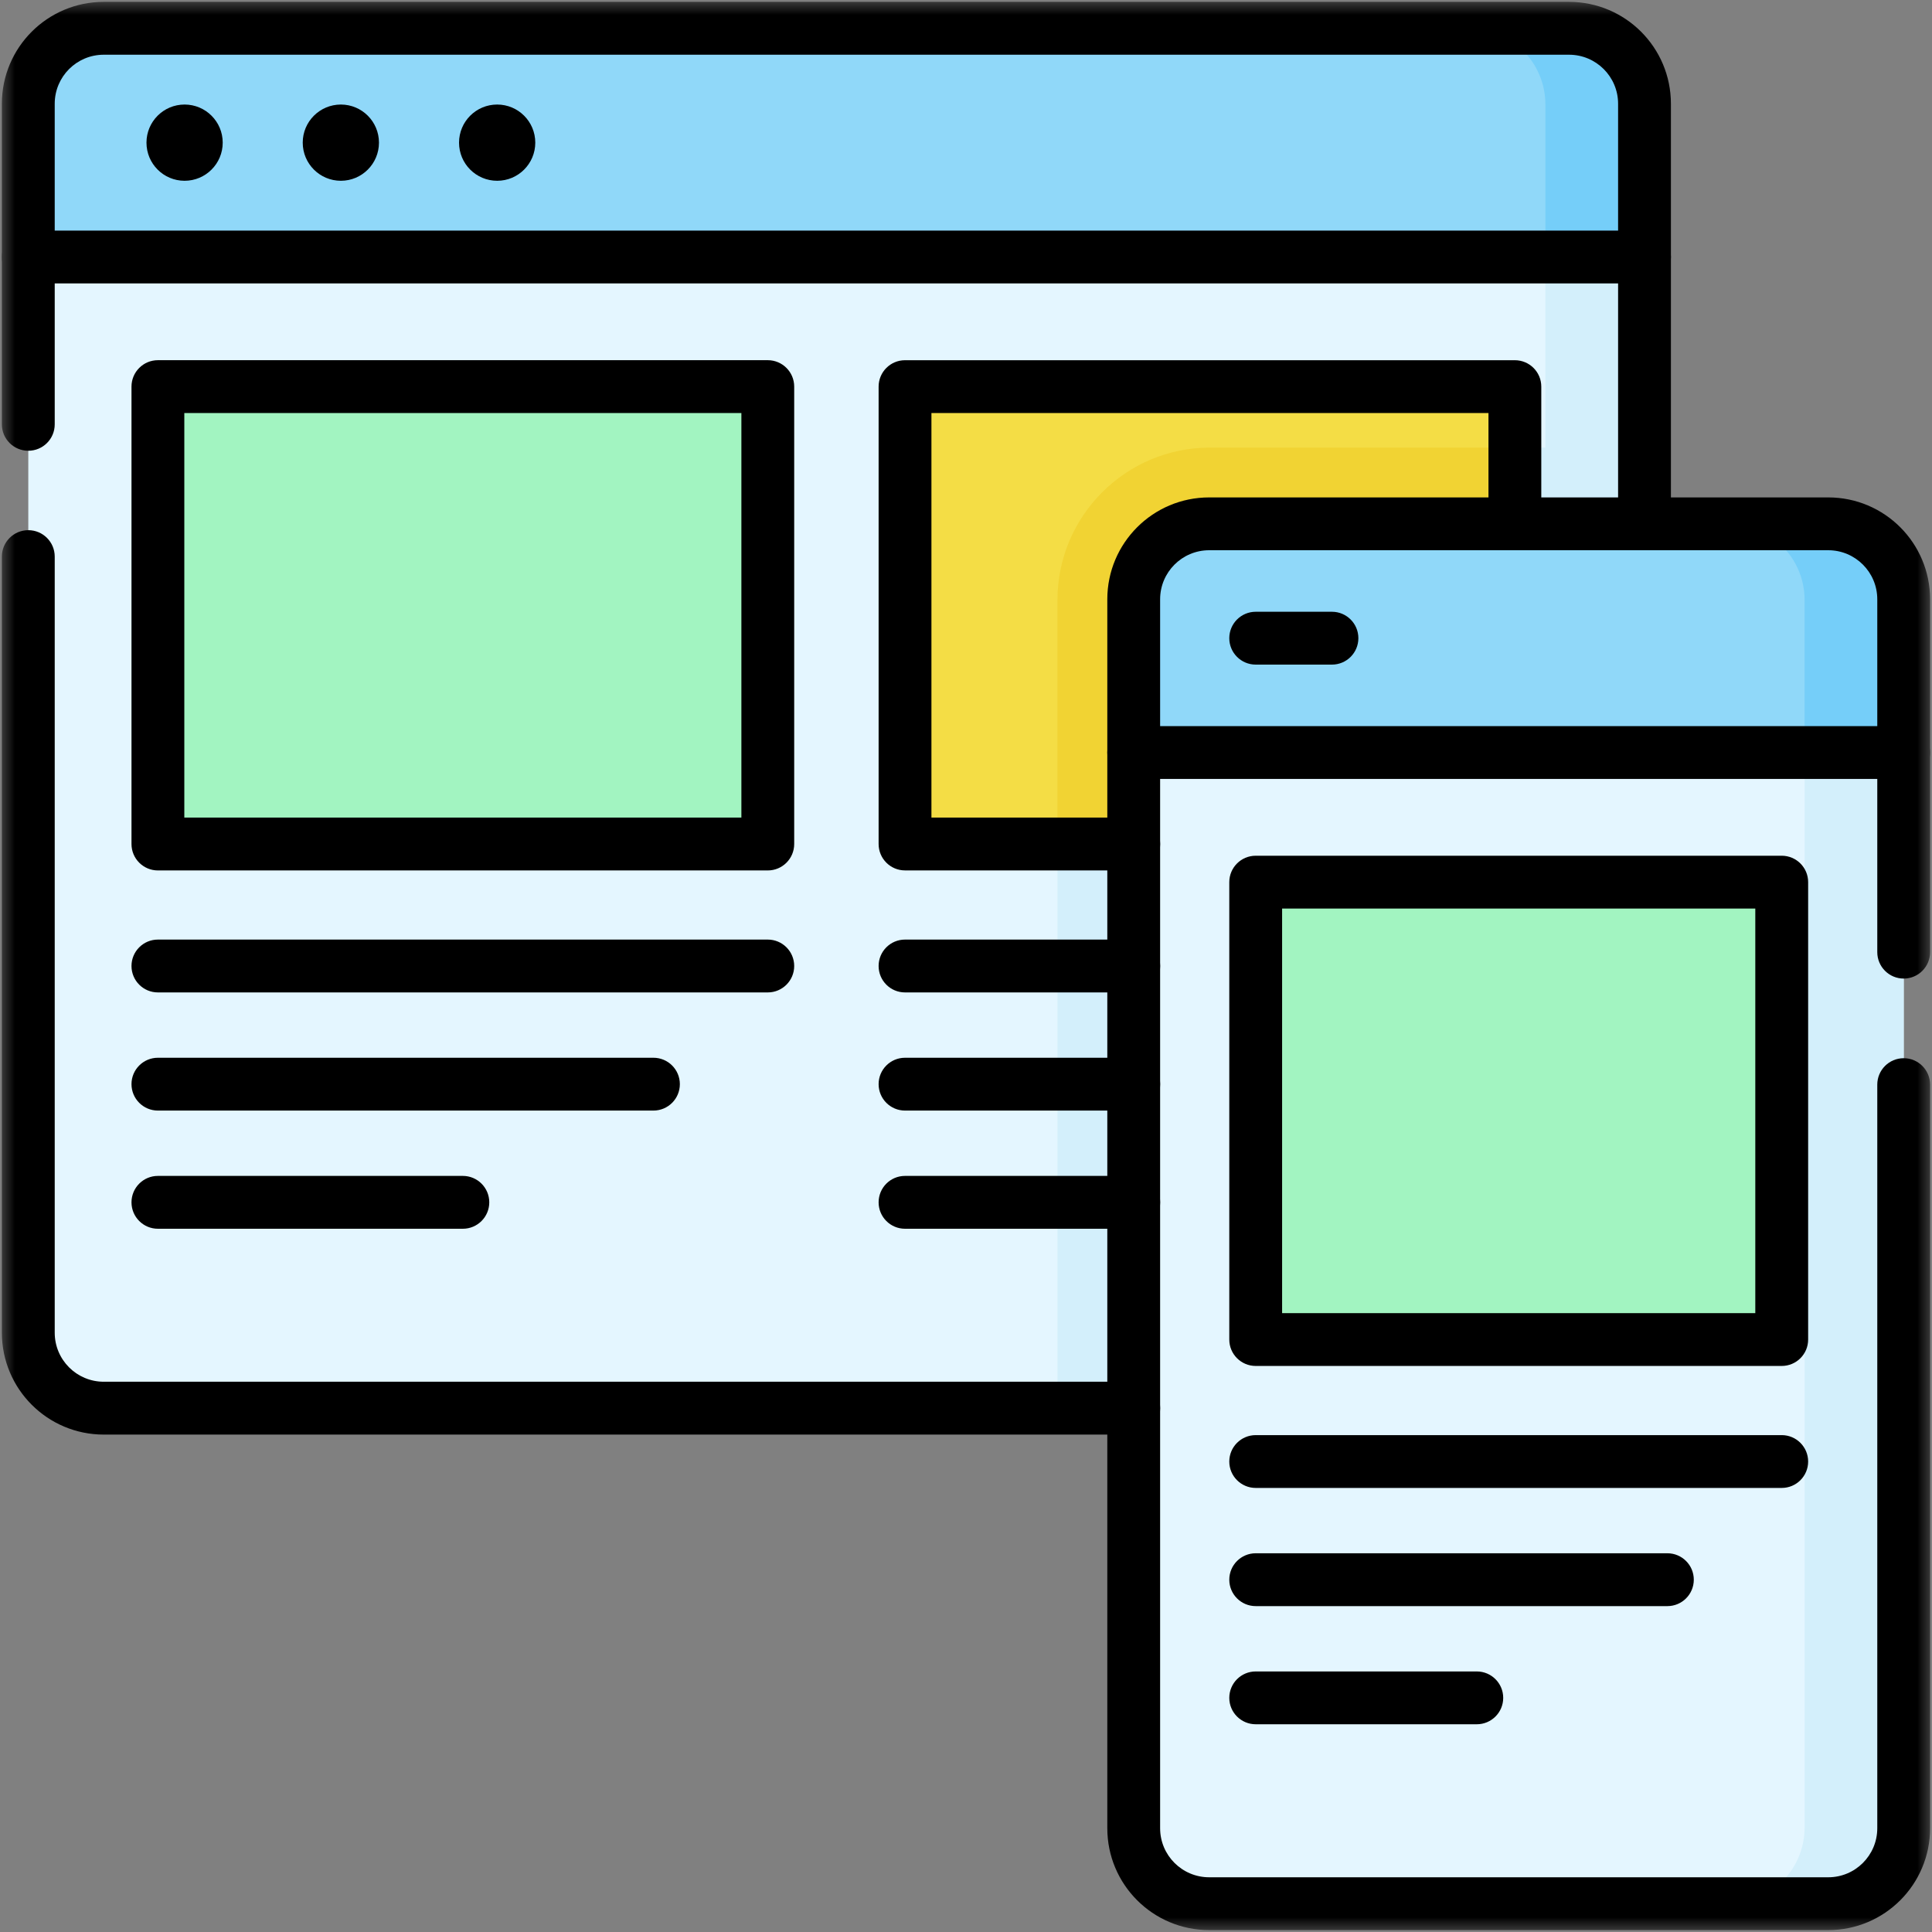 <svg width="65" height="65" viewBox="0 0 65 65" fill="none" xmlns="http://www.w3.org/2000/svg">
<rect x="0" y="0" width="65" height="65" fill="#808080" stroke="none"/>
<g clip-path="url(#clip0_738_470)">
<mask id="mask0_738_470" style="mask-type:luminance" maskUnits="userSpaceOnUse" x="0" y="0" width="65" height="65">
<path d="M0 0H65V65H0V0Z" fill="white"/>
</mask>
<g mask="url(#mask0_738_470)">
<path d="M52.788 47.376H3.491C2.089 47.376 0.952 46.239 0.952 44.837V3.491C0.952 2.089 2.089 0.952 3.491 0.952H52.788C54.191 0.952 55.327 2.089 55.327 3.491V44.837C55.327 46.239 54.191 47.376 52.788 47.376Z" fill="#E4F6FF"/>
<path d="M52.762 0.952H49.428C50.844 0.952 51.992 2.1 51.992 3.517V15.059H40.707C37.878 15.059 35.577 17.36 35.577 20.189V47.376H52.762C54.178 47.376 55.327 46.228 55.327 44.811V3.517C55.327 2.1 54.178 0.952 52.762 0.952Z" fill="#D3EFFB"/>
<path d="M55.327 8.647H0.952V3.491C0.952 2.089 2.089 0.952 3.491 0.952H52.788C54.191 0.952 55.327 2.089 55.327 3.491V8.647Z" fill="#90D8F9"/>
<path d="M7.493 4.799C7.493 5.508 6.918 6.082 6.21 6.082C5.502 6.082 4.928 5.508 4.928 4.799C4.928 4.091 5.502 3.517 6.21 3.517C6.918 3.517 7.493 4.091 7.493 4.799Z" fill="black"/>
<path d="M12.75 4.799C12.75 5.508 12.176 6.082 11.468 6.082C10.76 6.082 10.185 5.508 10.185 4.799C10.185 4.091 10.76 3.517 11.468 3.517C12.176 3.517 12.75 4.091 12.75 4.799Z" fill="black"/>
<path d="M18.009 4.799C18.009 5.508 17.435 6.082 16.727 6.082C16.018 6.082 15.444 5.508 15.444 4.799C15.444 4.091 16.018 3.517 16.727 3.517C17.435 3.517 18.009 4.091 18.009 4.799Z" fill="black"/>
<path d="M52.763 0.952H49.429C50.845 0.952 51.993 2.1 51.993 3.517V8.647H55.328V3.517C55.328 2.1 54.18 0.952 52.763 0.952Z" fill="#75CEF9"/>
<path d="M25.831 28.396H5.312V13.007H25.831V28.396Z" fill="#A2F4C1"/>
<path d="M30.448 28.396H50.967V13.007H30.448V28.396Z" fill="#F4DD45"/>
<path d="M50.966 28.396V15.059H40.707C37.878 15.059 35.577 17.36 35.577 20.189V28.396H50.966Z" fill="#F1D333"/>
<path d="M61.509 64.048H40.682C39.279 64.048 38.143 62.911 38.143 61.509V20.163C38.143 18.76 39.279 17.624 40.682 17.624H61.509C62.911 17.624 64.048 18.76 64.048 20.163V61.509C64.048 62.911 62.911 64.048 61.509 64.048Z" fill="#E4F6FF"/>
<path d="M42.247 45.068H59.944V29.678H42.247V45.068Z" fill="#A2F4C1"/>
<path d="M61.484 17.624H58.149C59.566 17.624 60.714 18.772 60.714 20.189V61.483C60.714 62.899 59.566 64.048 58.149 64.048H61.484C62.9 64.048 64.049 62.899 64.049 61.483V20.189C64.049 18.772 62.9 17.624 61.484 17.624Z" fill="#D3EFFB"/>
<path d="M64.048 25.318H38.143V20.163C38.143 18.761 39.279 17.624 40.682 17.624H61.509C62.911 17.624 64.048 18.761 64.048 20.163V25.318Z" fill="#90D8F9"/>
<path d="M61.484 17.624H58.149C59.566 17.624 60.714 18.772 60.714 20.188V25.318H64.049V20.188C64.049 18.772 62.9 17.624 61.484 17.624Z" fill="#75CEF9"/>
<path fill-rule="evenodd" clip-rule="evenodd" d="M0.063 8.647C0.063 9.137 0.461 9.535 0.952 9.535H55.327C55.818 9.535 56.216 9.137 56.216 8.647C56.216 8.156 55.818 7.758 55.327 7.758H0.952C0.461 7.758 0.063 8.156 0.063 8.647Z" fill="black"/>
<path fill-rule="evenodd" clip-rule="evenodd" d="M55.327 18.512C55.818 18.512 56.216 18.114 56.216 17.623V3.491C56.216 1.597 54.681 0.063 52.788 0.063H3.491C1.598 0.063 0.063 1.597 0.063 3.491V14.277C0.063 14.768 0.461 15.165 0.952 15.165C1.443 15.165 1.841 14.768 1.841 14.277V3.491C1.841 2.579 2.579 1.841 3.491 1.841H52.788C53.699 1.841 54.439 2.579 54.439 3.491V17.623C54.439 18.114 54.837 18.512 55.327 18.512Z" fill="black"/>
<path fill-rule="evenodd" clip-rule="evenodd" d="M0.063 44.837C0.063 46.729 1.597 48.265 3.491 48.265H38.143C38.634 48.265 39.032 47.867 39.032 47.376C39.032 46.885 38.634 46.487 38.143 46.487H3.491C2.579 46.487 1.841 45.748 1.841 44.837V18.725C1.841 18.235 1.443 17.837 0.952 17.837C0.461 17.837 0.063 18.235 0.063 18.725V44.837Z" fill="black"/>
<path fill-rule="evenodd" clip-rule="evenodd" d="M4.424 28.396C4.424 28.887 4.822 29.285 5.312 29.285H25.831C26.322 29.285 26.72 28.887 26.72 28.396V13.007C26.72 12.516 26.322 12.118 25.831 12.118H5.312C4.822 12.118 4.424 12.516 4.424 13.007V28.396ZM6.201 27.507V13.896H24.943V27.507H6.201Z" fill="black"/>
<path fill-rule="evenodd" clip-rule="evenodd" d="M29.56 28.395C29.56 28.886 29.957 29.284 30.448 29.284H38.143C38.634 29.284 39.032 28.886 39.032 28.395C39.032 27.905 38.634 27.507 38.143 27.507H31.337V13.896H50.078V17.623C50.078 18.114 50.476 18.512 50.966 18.512C51.457 18.512 51.855 18.114 51.855 17.623V13.008C51.855 12.517 51.457 12.119 50.966 12.119H30.448C29.957 12.119 29.56 12.517 29.56 13.008V28.395Z" fill="black"/>
<path fill-rule="evenodd" clip-rule="evenodd" d="M4.424 32.5C4.424 32.991 4.822 33.389 5.312 33.389H25.831C26.322 33.389 26.72 32.991 26.72 32.5C26.72 32.009 26.322 31.611 25.831 31.611H5.312C4.822 31.611 4.424 32.009 4.424 32.5Z" fill="black"/>
<path fill-rule="evenodd" clip-rule="evenodd" d="M4.424 36.475C4.424 36.966 4.822 37.364 5.312 37.364H21.984C22.475 37.364 22.873 36.966 22.873 36.475C22.873 35.985 22.475 35.587 21.984 35.587H5.312C4.822 35.587 4.424 35.985 4.424 36.475Z" fill="black"/>
<path fill-rule="evenodd" clip-rule="evenodd" d="M4.424 40.451C4.424 40.942 4.822 41.34 5.312 41.34H15.572C16.063 41.34 16.461 40.942 16.461 40.451C16.461 39.96 16.063 39.562 15.572 39.562H5.312C4.822 39.562 4.424 39.96 4.424 40.451Z" fill="black"/>
<path fill-rule="evenodd" clip-rule="evenodd" d="M29.56 32.5C29.56 32.991 29.957 33.389 30.448 33.389H38.143C38.634 33.389 39.032 32.991 39.032 32.5C39.032 32.009 38.634 31.611 38.143 31.611H30.448C29.957 31.611 29.56 32.009 29.56 32.5Z" fill="black"/>
<path fill-rule="evenodd" clip-rule="evenodd" d="M29.56 36.475C29.56 36.966 29.957 37.364 30.448 37.364H38.143C38.634 37.364 39.032 36.966 39.032 36.475C39.032 35.985 38.634 35.587 38.143 35.587H30.448C29.957 35.587 29.56 35.985 29.56 36.475Z" fill="black"/>
<path fill-rule="evenodd" clip-rule="evenodd" d="M29.56 40.451C29.56 40.942 29.957 41.34 30.448 41.34H38.143C38.634 41.34 39.032 40.942 39.032 40.451C39.032 39.96 38.634 39.562 38.143 39.562H30.448C29.957 39.562 29.56 39.96 29.56 40.451Z" fill="black"/>
<path fill-rule="evenodd" clip-rule="evenodd" d="M37.254 25.318C37.254 25.809 37.652 26.207 38.143 26.207H64.048C64.538 26.207 64.936 25.809 64.936 25.318C64.936 24.827 64.538 24.43 64.048 24.43H38.143C37.652 24.43 37.254 24.827 37.254 25.318Z" fill="black"/>
<path fill-rule="evenodd" clip-rule="evenodd" d="M37.254 61.508C37.254 63.402 38.788 64.936 40.682 64.936H61.509C63.402 64.936 64.936 63.402 64.936 61.508V36.491C64.936 36 64.538 35.602 64.048 35.602C63.557 35.602 63.159 36 63.159 36.491V61.508C63.159 62.42 62.42 63.159 61.509 63.159H40.682C39.77 63.159 39.031 62.42 39.031 61.508V20.163C39.031 19.251 39.77 18.512 40.682 18.512H61.509C62.42 18.512 63.159 19.251 63.159 20.163V32.034C63.159 32.525 63.557 32.923 64.048 32.923C64.538 32.923 64.936 32.525 64.936 32.034V20.163C64.936 18.27 63.402 16.735 61.509 16.735H40.682C38.788 16.735 37.254 18.27 37.254 20.163V61.508Z" fill="black"/>
<path fill-rule="evenodd" clip-rule="evenodd" d="M41.358 45.068C41.358 45.559 41.756 45.956 42.247 45.956H59.944C60.435 45.956 60.833 45.559 60.833 45.068V29.678C60.833 29.188 60.435 28.79 59.944 28.79H42.247C41.756 28.79 41.358 29.188 41.358 29.678V45.068ZM43.135 44.179V30.567H59.055V44.179H43.135Z" fill="black"/>
<path fill-rule="evenodd" clip-rule="evenodd" d="M41.358 49.172C41.358 49.662 41.756 50.06 42.247 50.06H59.945C60.435 50.06 60.833 49.662 60.833 49.172C60.833 48.681 60.435 48.283 59.945 48.283H42.247C41.756 48.283 41.358 48.681 41.358 49.172Z" fill="black"/>
<path fill-rule="evenodd" clip-rule="evenodd" d="M41.358 53.147C41.358 53.638 41.756 54.036 42.247 54.036H56.097C56.588 54.036 56.986 53.638 56.986 53.147C56.986 52.656 56.588 52.258 56.097 52.258H42.247C41.756 52.258 41.358 52.656 41.358 53.147Z" fill="black"/>
<path fill-rule="evenodd" clip-rule="evenodd" d="M41.358 57.123C41.358 57.613 41.756 58.011 42.247 58.011H49.685C50.176 58.011 50.574 57.613 50.574 57.123C50.574 56.632 50.176 56.234 49.685 56.234H42.247C41.756 56.234 41.358 56.632 41.358 57.123Z" fill="black"/>
<path fill-rule="evenodd" clip-rule="evenodd" d="M41.358 21.471C41.358 21.962 41.756 22.36 42.247 22.36H44.812C45.303 22.36 45.701 21.962 45.701 21.471C45.701 20.98 45.303 20.582 44.812 20.582H42.247C41.756 20.582 41.358 20.98 41.358 21.471Z" fill="black"/>
</g>
</g>
<defs>
<clipPath id="clip0_738_470">
<rect width="65" height="65" fill="white"/>
</clipPath>
</defs>
</svg>
